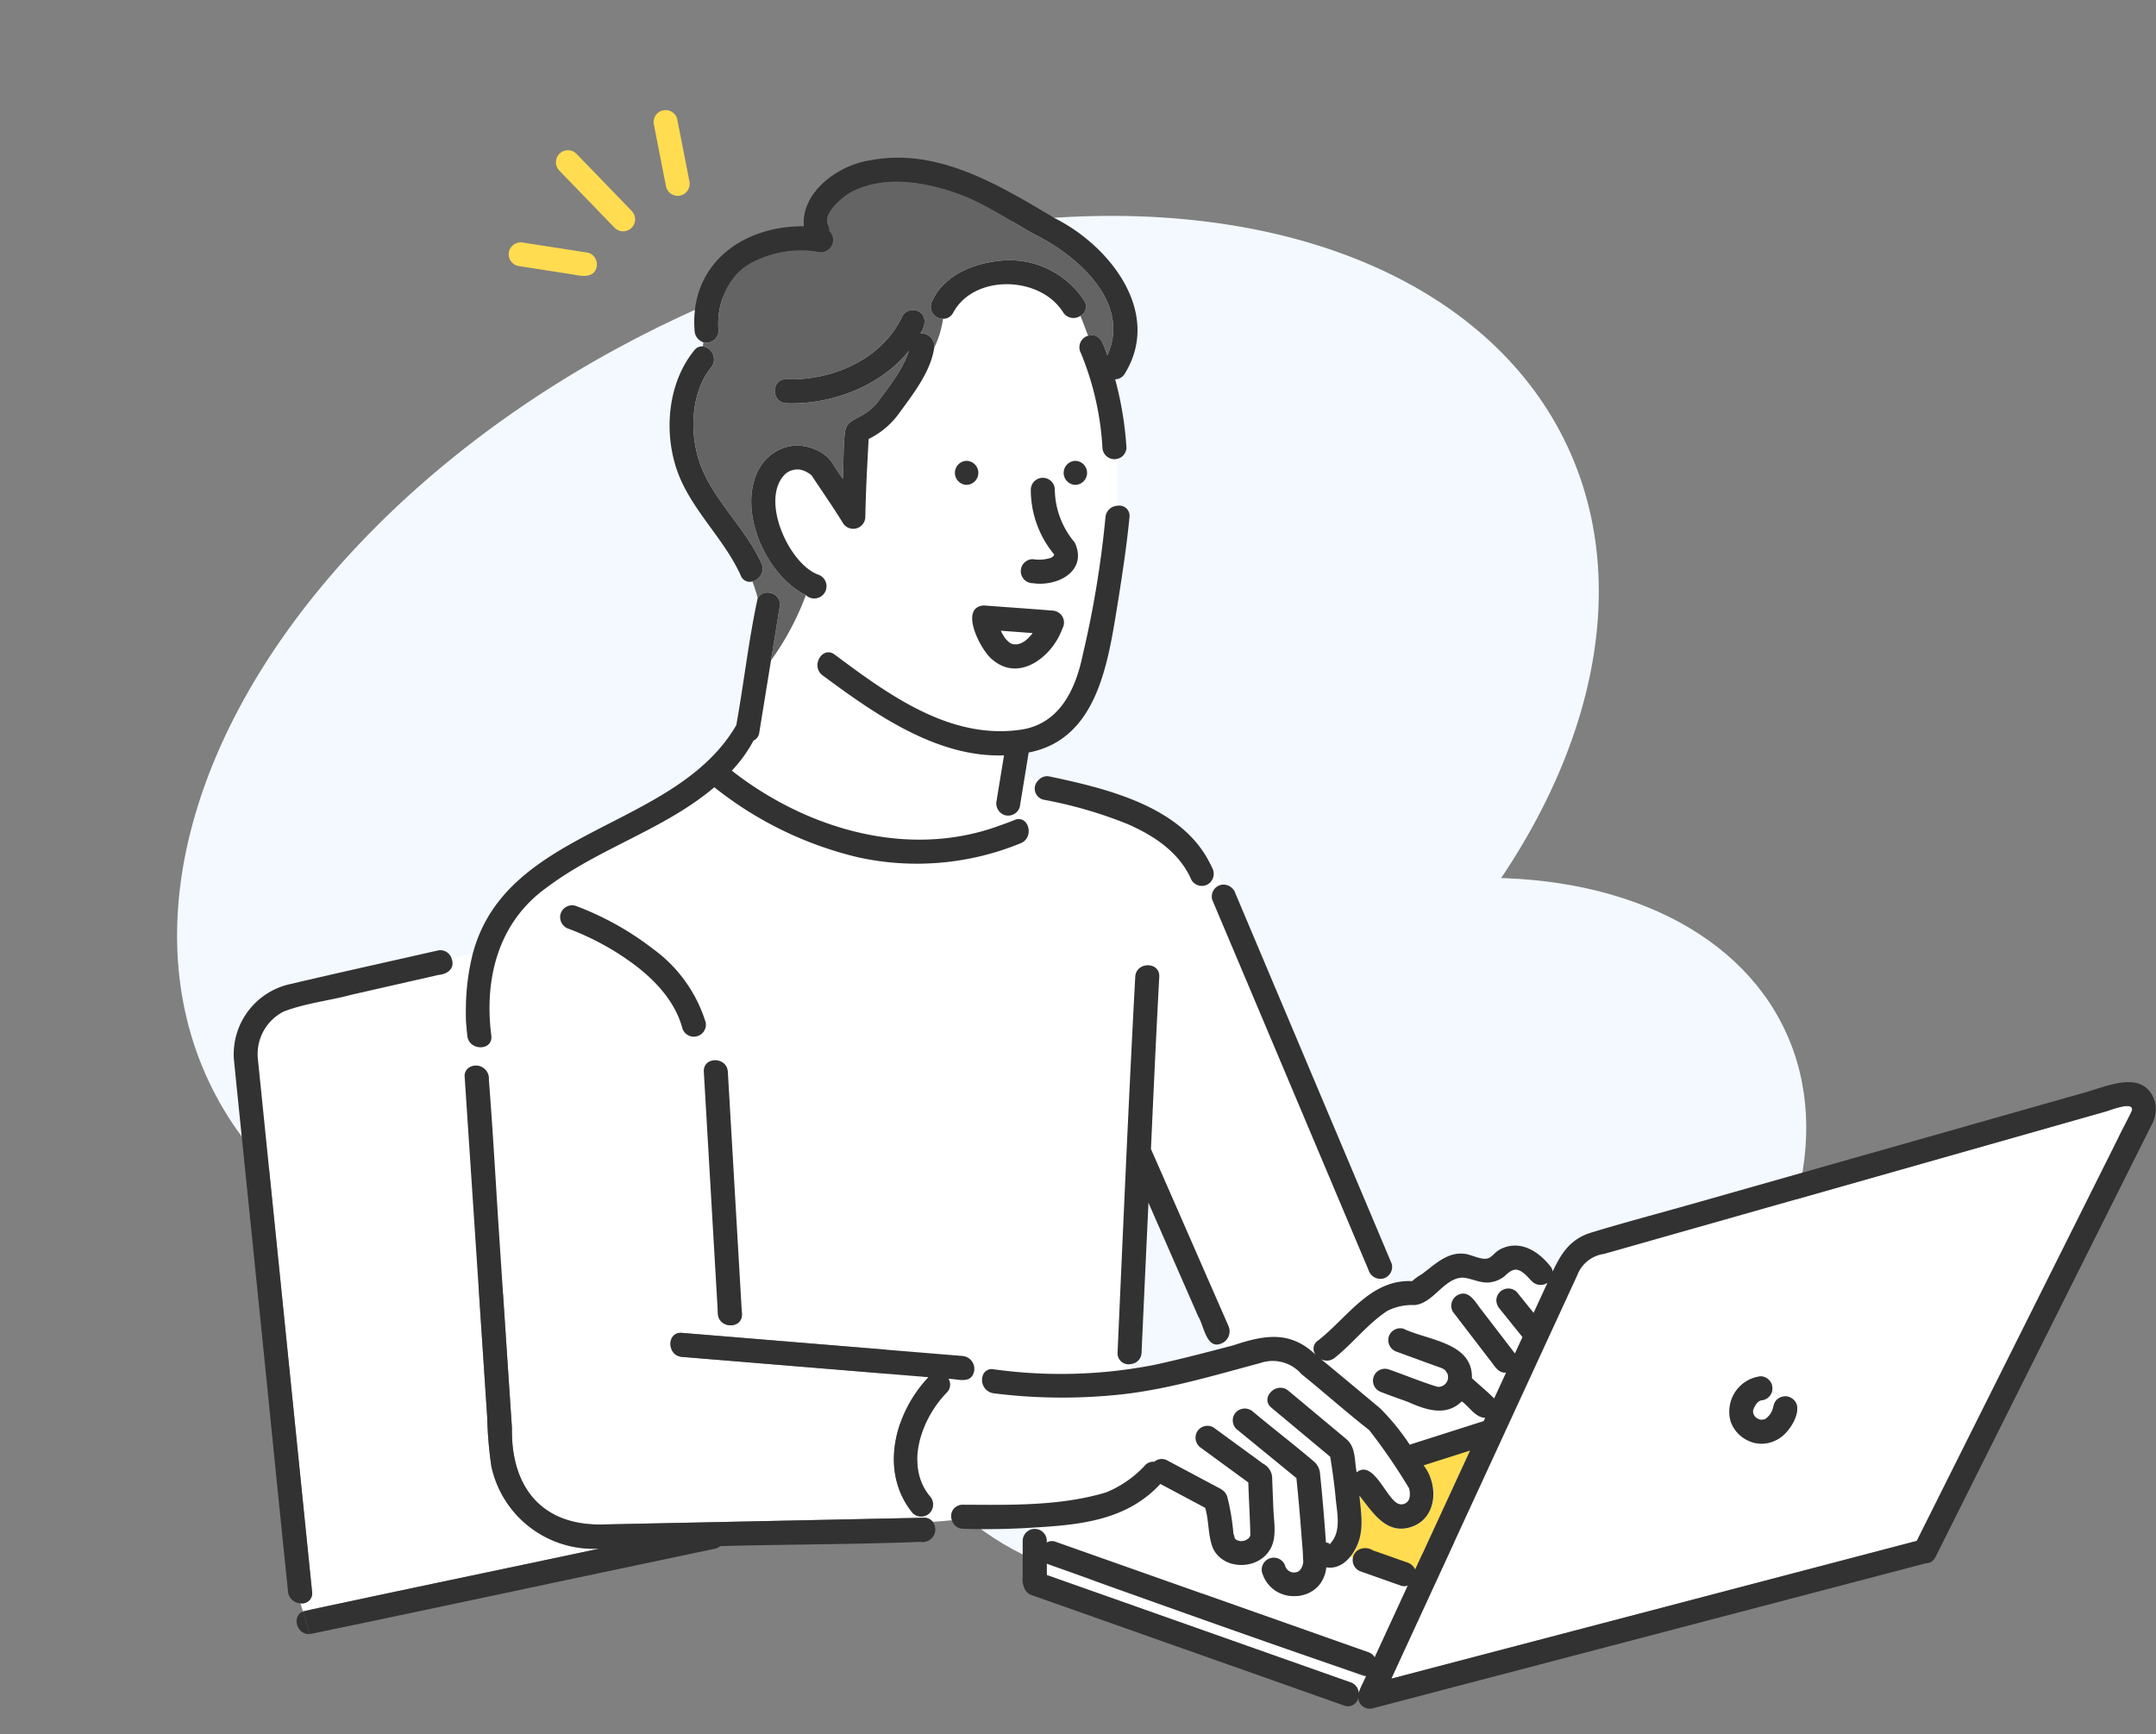 <svg xmlns="http://www.w3.org/2000/svg" width="268.182" height="215.759" viewBox="0 0 268.182 215.759">
  <rect x="0" y="0" width="268.182" height="215.759" fill="#808080" stroke="none"/>
  <g id="グループ_12761" data-name="グループ 12761" transform="translate(-220.553 -2021.251)">
    <g id="グループ_11906" data-name="グループ 11906" transform="translate(-4.063 210)">
      <ellipse id="楕円形_40" data-name="楕円形 40" cx="93.279" cy="61.312" rx="93.279" ry="61.312" transform="translate(224.615 1890.094) rotate(-25)" fill="#f3f9ff"/>
      <ellipse id="楕円形_41" data-name="楕円形 41" cx="60.279" cy="40.312" rx="60.279" ry="40.312" transform="translate(320.399 1953.939) rotate(-25)" fill="#f3f9ff"/>
    </g>
    <g id="グループ_11912" data-name="グループ 11912" transform="translate(220.567 2010.754)">
      <g id="グループ_11910" data-name="グループ 11910" transform="translate(29.049 30.116)">
        <path id="パス_2206" data-name="パス 2206" d="M197.384,261.182c-.475,4.513-6.813,4.827-8.012.566a1.4,1.4,0,0,1,.821-1.7c-.021-.241-.038-.487-.056-.737-1.665,2.218-5.62,2.122-6.856-.5-.651-1.6-.48-3.381-.976-5.041l-5.576-2.972c-4.157,4.521-9.965,5.093-15.74,5.428-.019.077-.03.158-.047.236A1.5,1.5,0,0,1,162.6,258.1a1.277,1.277,0,0,1,1.131-.084l4.851,1.714L202.6,271.75a1.481,1.481,0,0,1,.8.648l4.444-9.642-7.462-2.914A3.151,3.151,0,0,1,197.384,261.182Z" transform="translate(-61.461 -85.809)" fill="#fff"/>
        <path id="パス_2207" data-name="パス 2207" d="M220.824,243.987a25.056,25.056,0,0,1,2.233,3.547c1.224,2.473.281,5.772-2.6,6.479s-4.507-1.986-6.107-3.986c.294,2.569.689,5.408-1.123,7.574l7.462,2.914,8.681-18.833Z" transform="translate(-74.312 -83.569)" fill="#ffdc50"/>
        <path id="パス_2208" data-name="パス 2208" d="M230.568,238.851c-1.243-.054-1.963-1.383-2.91-2.051-1.952,1.922-4.461,1.061-6.641.089-1.146-.432-2.315-.815-3.449-1.274-.651.136-1.321.3-1.992.445A25.344,25.344,0,0,1,221.4,242.5l8.549-2.3Z" transform="translate(-74.888 -82.078)" fill="#fff"/>
        <path id="パス_2209" data-name="パス 2209" d="M157.211,112.183a.139.139,0,0,1,.042,0l-.006,0C157.235,112.185,157.222,112.179,157.211,112.183Z" transform="translate(-60.545 -51.744)" fill="#ffdc50"/>
        <path id="パス_2210" data-name="パス 2210" d="M157.327,112.221c.112.065.114.041.074.009a1.02,1.02,0,0,0-.134-.041Z" transform="translate(-60.558 -51.746)" fill="#ffdc50"/>
        <path id="パス_2211" data-name="パス 2211" d="M202.344,277.867c-13.054-4.66-26.179-9.163-39.2-13.9v1.41l37.789,13.355a1.478,1.478,0,0,1,1.014,1.322c.228-.727.628-1.4.924-2.1A1.482,1.482,0,0,1,202.344,277.867Z" transform="translate(-62.003 -89.045)" fill="#fff"/>
        <path id="パス_2212" data-name="パス 2212" d="M209.842,260.664c-.261-.087-.114.235,0,0Z" transform="translate(-73.443 -88.23)" fill="#ffdc50"/>
        <path id="パス_2213" data-name="パス 2213" d="M196.728,259.162c.011-.1.011-.177,0,0Z" transform="translate(-70.256 -87.839)" fill="#ffdc50"/>
        <path id="パス_2214" data-name="パス 2214" d="M229.321,233.392c.038-.153,0-.1,0,0Z" transform="translate(-78.266 -81.508)" fill="#ffdc50"/>
        <path id="パス_2215" data-name="パス 2215" d="M158.8,112.177a.2.2,0,0,1,.052-.029l-.03.009C158.812,112.164,158.8,112.168,158.8,112.177Z" transform="translate(-60.934 -51.736)" fill="#ffdc50"/>
        <path id="パス_2216" data-name="パス 2216" d="M155.911,110.72c.074.121.157.235.235.353a4.368,4.368,0,0,0,.468.455,2.11,2.11,0,0,0,.226.138.225.225,0,0,1,.14.045c.08.031.118.046.169.063.141,0,.28,0,.421,0a3.024,3.024,0,0,0,.453-.125.21.21,0,0,1,.138-.06l0,0a5.23,5.23,0,0,0,.471-.284,6.09,6.09,0,0,0,.895-.934l-3.973-.294A6.643,6.643,0,0,0,155.911,110.72Z" transform="translate(-60.138 -51.226)" fill="#fff"/>
        <path id="パス_2217" data-name="パス 2217" d="M158.917,112.116c.069-.023.072-.032.057-.035s-.067.031-.108.051Z" transform="translate(-60.951 -51.719)" fill="#ffdc50"/>
        <path id="パス_2218" data-name="パス 2218" d="M280.194,237.509l-.02.032a.934.934,0,0,1,.07-.075C280.286,237.41,280.234,237.448,280.194,237.509Z" transform="translate(-90.763 -82.526)" fill="#ffdc50"/>
        <path id="パス_2219" data-name="パス 2219" d="M280.074,237.663c.032-.033.044-.048.066-.071l.01-.017C280.125,237.6,280.1,237.635,280.074,237.663Z" transform="translate(-90.738 -82.56)" fill="#ffdc50"/>
        <path id="パス_2220" data-name="パス 2220" d="M279.584,238.839h0c.01-.03.012-.044.019-.068v-.01A.642.642,0,0,1,279.584,238.839Z" transform="translate(-90.618 -82.851)" fill="#ffdc50"/>
        <path id="パス_2221" data-name="パス 2221" d="M279.613,238.614c0,.031,0,.06,0,.091.011-.044.02-.088.032-.132C279.649,238.495,279.615,238.527,279.613,238.614Z" transform="translate(-90.624 -82.794)" fill="#ffdc50"/>
        <path id="パス_2222" data-name="パス 2222" d="M280.606,237.121c-.009.01.041-.014.094-.039A.211.211,0,0,0,280.606,237.121Z" transform="translate(-90.869 -82.439)" fill="#ffdc50"/>
        <path id="パス_2223" data-name="パス 2223" d="M281.353,240.2a.545.545,0,0,0,.186-.074C281.468,240.155,281.328,240.2,281.353,240.2Z" transform="translate(-91.052 -83.187)" fill="#ffdc50"/>
        <path id="パス_2224" data-name="パス 2224" d="M280.664,236.67c-.052.017-.109.029-.163.044-.075.043-.151.085-.225.131s-.119.116-.176.178c-.014.018-.042.051-.08.092a3.966,3.966,0,0,0-.308.525c-.026.073-.055.146-.076.221a.924.924,0,0,1-.032.142c-.02.055.051.4.014.2-.008-.032-.017-.076-.032-.136h0a2.022,2.022,0,0,0,.1.375,1.964,1.964,0,0,0,.15.248,2.408,2.408,0,0,0,.173.167c.1.064.2.115.3.168.087.027.177.051.265.072.075,0,.15,0,.226,0,.107-.017.241-.073.328-.091.039-.022.072-.041.11-.065a3.434,3.434,0,0,0,.468-.477,3.812,3.812,0,0,0,.288-.5c.2-.594.25-1.33.913-1.591a.959.959,0,0,0-.944-.744A1.464,1.464,0,0,1,280.664,236.67Z" transform="translate(-90.618 -82.082)" fill="#fff"/>
        <path id="パス_2225" data-name="パス 2225" d="M308.891,189.141,246.438,206.87a4.164,4.164,0,0,0-3.324,2.618q-3.738,8.109-7.475,16.219l-15.676,34.01,65.366-17.141,25-50.009C311.52,189.715,314.242,187.237,308.891,189.141Zm-38.475,37.34c-.429,2.444-2.9,4.637-5.448,3.871a4.245,4.245,0,0,1,.924-8.241,1.5,1.5,0,0,1,1.42,1.932.959.959,0,0,1,.944.744A1.493,1.493,0,0,1,270.416,226.481Z" transform="translate(-75.966 -70.493)" fill="#fff"/>
        <path id="パス_2226" data-name="パス 2226" d="M281.952,239.851c.009-.019-.089.069-.145.118A.52.52,0,0,0,281.952,239.851Z" transform="translate(-91.164 -83.119)" fill="#ffdc50"/>
        <path id="パス_2227" data-name="パス 2227" d="M234.4,216.636c.454.588-.369-.367-.539-.511a2.377,2.377,0,0,0-1.23-.671c-.626-.043-1,.511-1.458.852a3.673,3.673,0,0,1-1.914.745c-1.174.093-2.157-.53-3.286-.6-1.306-.08-2.58,1.424-3.556,2.162A4.357,4.357,0,0,1,220,219.865a6.924,6.924,0,0,0-3.359.713c-2.446,1.594-4.283,4.036-6.562,5.848a1.555,1.555,0,0,1-1.7.176c1.819,1.487,3.621,3,5.425,4.5.671-.144,1.341-.309,1.992-.445a1.484,1.484,0,0,1,.981-2.8c2.042.7,4.042,1.557,6.107,2.177a1.467,1.467,0,0,0,.318-.016l.249-.078a1.147,1.147,0,0,0,.31-.2l-.06.067c.029-.033.141-.144.2-.2a1.566,1.566,0,0,0,.192-.324c.029-.094.057-.186.081-.282a2.41,2.41,0,0,0-.018-.407c-.033-.113-.042-.161-.073-.241a1.561,1.561,0,0,1-.17-.269,1.86,1.86,0,0,1-.166-.187c-.115-.061-.244-.138-.364-.2-1.271-.439-3.847-1.4-5.552-2.016a1.534,1.534,0,0,1-1.043-1.837,1.5,1.5,0,0,1,1.837-1.043c3.066,1.466,8.643,1.7,8.519,6.154.914.848,1.886,1.644,2.77,2.52q.74-1.608,1.481-3.215c-1.022.1-1.472-.922-2.029-1.582l-4.588-5.983a1.508,1.508,0,0,1,.536-2.043c1.255-.719,2.052.492,2.7,1.39l4.479,5.84.941-2.04-2.812-3.491a1.721,1.721,0,0,1-.437-1.056,1.493,1.493,0,0,1,2.549-1.056l2.088,2.592,1.723-3.737A1.523,1.523,0,0,1,234.4,216.636Z" transform="translate(-73.12 -77.123)" fill="#fff"/>
        <path id="パス_2228" data-name="パス 2228" d="M113.893,109.7a17.254,17.254,0,0,1-2.693,3.734c9.264,7.257,21.949,11.027,33.3,6.839.187-.456.388-.9.606-1.323a1.544,1.544,0,0,1-.963-1.809q.458-2.806.918-5.611c-8.38.291-16.112-5.167-22.566-9.954-1.529-1.134-.038-3.725,1.508-2.579,6.546,4.879,14.1,10.449,22.722,9.394,5.072-.507,7.2-4.846,8.126-9.354a126.378,126.378,0,0,0,2.83-17.144,1.567,1.567,0,0,1,1.521-1.42V74.636a1.5,1.5,0,0,1-1.9-1.425,36.277,36.277,0,0,0-2.668-11.7,1.5,1.5,0,0,1,.887-2.179c-.33-.818-.622-1.661-.954-2.478a1.529,1.529,0,0,1-2.138-.41c-2.862-4.613-11.143-4.8-13.711.054a1.366,1.366,0,0,1-1.239.724,12.655,12.655,0,0,1-1.091,3.593c-.431,2.959-2.6,5.734-4.311,8.079a10.166,10.166,0,0,1-3.847,3.282c-.178,3.235-.359,6.473-.415,9.712a1.505,1.505,0,0,1-2.782.753c-1.229-2.015-2.6-3.947-3.89-5.92a3.04,3.04,0,0,0-1.508-.739,3.36,3.36,0,0,0-.537,0,4.356,4.356,0,0,0-.618.155,4.414,4.414,0,0,0-.4.226.719.719,0,0,1-.113.075c-3.384,3.006.247,11.2,3.951,12.605a1.523,1.523,0,1,1-1.5,2.561,34.336,34.336,0,0,1-4.344,8.133l-1.471,9.073A1.266,1.266,0,0,1,113.893,109.7ZM153.938,74.9a1.494,1.494,0,0,1,0,2.987A1.494,1.494,0,0,1,153.938,74.9Zm-5.3,12.238a4.816,4.816,0,0,0,2.286-.18c.056-.036.138-.089.177-.112.034-.038.127-.13.163-.166l.009-.014c0-.02.007-.043.011-.063,0-.037-.006-.066.007-.02v0l-.01-.049a12.625,12.625,0,0,1-2.893-8.028,1.494,1.494,0,0,1,2.987,0,9.236,9.236,0,0,0,.679,3.586,17.089,17.089,0,0,0,1.8,2.969,3.2,3.2,0,0,1-.938,4.145c-1.182,1.041-5.765,1.808-5.773-.569A1.509,1.509,0,0,1,148.642,87.133Zm-5.019,5.831c2.488.193,4.983.353,7.468.562a1.49,1.49,0,0,1,1.4,1.839,1.544,1.544,0,0,1-.151.364c-1.192,3.441-5.345,6.787-8.7,3.9C141.819,98.172,139.023,92.046,143.624,92.964ZM140.411,74.9a1.494,1.494,0,0,1,0,2.987A1.494,1.494,0,0,1,140.411,74.9Z" transform="translate(-49.237 -37.18)" fill="#fff"/>
        <path id="パス_2229" data-name="パス 2229" d="M114.537,87.17a1.539,1.539,0,0,1,1.043,1.837l-1.066,6.573a34.336,34.336,0,0,0,4.344-8.133c-5.061-2.466-8.8-10.994-5.615-16.059a5.582,5.582,0,0,1,4.128-2.538c1.806-.147,4.185.832,4.974,2.506.37.538.735,1.082,1.1,1.623.161-1.992,0-4.062.318-6.035.184-.984,1.1-1.294,1.865-1.753a6.7,6.7,0,0,0,2.21-1.814c1.378-1.861,3.1-4.017,3.839-6.323-3.555,4.427-9.679,6.724-15.237,6.524-1.92-.069-1.923-3.056,0-2.987,5.694.205,11.952-2.5,14.437-7.882a1.506,1.506,0,0,1,2.043-.536c1.048.609.754,1.868.189,2.709a1.634,1.634,0,0,1,1.726,1.777,12.655,12.655,0,0,0,1.091-3.593,1.5,1.5,0,0,1-1.34-2.232c1.521-3.313,5.413-4.782,8.828-5.022a11.067,11.067,0,0,1,10.041,4.968,1.3,1.3,0,0,1-.44,1.917c.332.817.624,1.66.954,2.478,1.642-.421,1.935,1.292,2.4,2.436,2.975-6.631-3.757-12.432-9.191-15.111-2.914-1.634-5.792-3.593-8.912-4.814-4.351-1.625-9.648-2.623-13.922-.3-1.017.6-3.427,2.625-2.737,3.985a1.509,1.509,0,0,1,.166.785,1.521,1.521,0,0,1-1.376,2.59,13.06,13.06,0,0,0-8.493,1.462c-2.771,1.575-4.221,5.08-3.9,8.349a1.5,1.5,0,0,1-1.892,1.433c-.02.169-.048.338-.078.507a1.629,1.629,0,0,1,1.057,2.613c-2.684,3.3-2.74,8.7-1.195,12.5,1.779,4.368,5.514,7.606,7.451,11.9a1.633,1.633,0,0,1-1.135,2.237c.255.674.471,1.359.659,2.055A1.6,1.6,0,0,1,114.537,87.17Z" transform="translate(-47.681 -33.027)" fill="#646464"/>
        <path id="パス_2230" data-name="パス 2230" d="M45.1,243.8l30.429-6.428a12.979,12.979,0,0,1-13.457-10.28,50.054,50.054,0,0,1-.508-6.01q-.843-12.719-1.685-25.438l-1.122-16.935a1.255,1.255,0,0,1,.493-1.15c-.1-2.57-.339-6.156-.391-8.689l.045.995a24.985,24.985,0,0,1,.844-6.462l-2.63.526c.441,1.208-.353,1.936-1.607,2.072l-10.78,2.454c-2.816.757-5.809,1.067-8.522,2.117a6.187,6.187,0,0,0-3.076,6.875l.649,6.386q2.419,23.775,4.836,47.549.578,5.687,1.157,11.376a1.259,1.259,0,0,1-1.445,1.42l.31,1.014C40.776,244.661,42.955,244.278,45.1,243.8Z" transform="translate(-30.02 -64.332)" fill="#fff"/>
        <path id="パス_2231" data-name="パス 2231" d="M129.225,224.7c5.913.029,12.072.18,17.785-1.527a13.568,13.568,0,0,0,4.87-3.378,1.343,1.343,0,0,1,1.137-.438,1.423,1.423,0,0,1,1.637-.157l6.082,3.241c.6.319,1.139.546,1.367,1.278a28.1,28.1,0,0,1,.774,4.735c-.05-.369.262.606.052.218a1.238,1.238,0,0,1,.109.2.475.475,0,0,1,.026.042l0,0a.852.852,0,0,0,.13.122,1.311,1.311,0,0,1,.146.1,1.852,1.852,0,0,1,.323.086,3.193,3.193,0,0,0,.387-.011,2.1,2.1,0,0,0,.382-.107c.051-.039.3-.221.247-.157a.923.923,0,0,1,.125-.115c.038-.065.076-.131.118-.192l.018-.056c.013,0,.023-.043.031-.1-.043-2.184-.187-4.368-.251-6.552l-5.838-4.268a1.528,1.528,0,0,1-.536-2.043,1.5,1.5,0,0,1,2.043-.536l6.544,4.783a1.881,1.881,0,0,1,.753,1.6q.072,1.921.153,3.841c.078,1.748.517,3.827-.66,5.307.017.25.035.5.056.737a1.428,1.428,0,0,1,2.059.907,1.152,1.152,0,0,0,1.74.689,1.705,1.705,0,0,0,.5-1.516c-.009-.918-.118-1.846-.184-2.761q-.265-3.648-.643-7.285l-7.481-6.121a1.5,1.5,0,0,1,0-2.112,1.54,1.54,0,0,1,2.112,0c2.518,2.107,5.13,4.107,7.625,6.238a2.235,2.235,0,0,1,.692,1.576c.3,2.807.526,5.622.726,8.438a1.553,1.553,0,0,1,.52.144c1.474-1.558.83-3.907.674-5.819-.164-1.671-.39-3.338-.665-5l-7.314-6.1c-1.478-1.233.646-3.335,2.112-2.112l7.189,6c1.232,1.035,1.01,2.678,1.3,4.154,1.943-1.581,3.559,2.825,4.913,3.749a1.035,1.035,0,0,0,1.676-.648,2.67,2.67,0,0,0-.065-1.115,72.522,72.522,0,0,0-4.965-7.248c-2.85-2.226-5.594-4.681-8.426-6.964a4.724,4.724,0,0,0-5.112-1.376c-5.629,1.505-11.323,3.231-17.128,3.887a68.3,68.3,0,0,1-16.066-.122,1.667,1.667,0,0,1-1.354-2.125c-.452-.007-.876-.026-1.278-.066-.575.928-2.039.381-2.969.391a1.383,1.383,0,0,1-.225,1.724c-3.087,3.156-5.27,9-2.122,12.861a1.528,1.528,0,0,1,0,2.112,1.5,1.5,0,0,1-2.112,0c-4.176-5.121-2.277-12.435,1.957-16.9l-30.652-2.522c-1.905-.157-1.916-3.144,0-2.987L129.2,206.2a1.606,1.606,0,0,1,1.194,2.449c.4.039.826.059,1.278.066a1.156,1.156,0,0,1,1.354-.862,63.122,63.122,0,0,0,17.1-.023v-.628a1.37,1.37,0,0,1-1.673-1.42c.7-15.585,1.358-31.173,2.2-46.751.1-1.915,3.091-1.921,2.987,0-.385,7.139-.71,14.28-1.034,21.421,3.232,7.339,6.431,14.7,9.652,22.041a1.637,1.637,0,0,1-.919,2.165c.108.178.224.353.351.524,4.3-1.214,7.733-2.666,11.43.887a1.2,1.2,0,0,1,.231-1.757c3.1-2.264,5.354-6.083,9.2-7.111l-.391-1.042a1.5,1.5,0,0,1-2.489-.642l-2.413-5.72q-5.222-12.378-10.444-24.757l-6.585-15.609a1.49,1.49,0,0,1,1.228-1.867,12.093,12.093,0,0,0-1.669-2.953c.561.894,1.049,2.227-.1,2.9a1.5,1.5,0,0,1-2.043-.536c-1.492-3.439-4.674-5.531-8-6.978a54.154,54.154,0,0,0-10.4-3.007,1.416,1.416,0,0,1-.648-2.41l-1.68-.508q-.311,1.9-.623,3.808a1.505,1.505,0,0,1-1.917,1.014c-.218.425-.419.867-.606,1.323.619-.213,1.235-.442,1.844-.694,1.778-.735,2.546,2.156.794,2.88-12.809,5.528-27.575,1.493-38.117-6.959-8.209,7.259-21.608,8.827-26.519,19.509a23.164,23.164,0,0,0-1.218,11.413c.168,2.128-3.175,1.742-3.013-.332l.194,4.312a1.614,1.614,0,0,1,2.515,1.484c.513,6.456.857,12.931,1.285,19.393q.794,11.986,1.588,23.971c-.133,7.27,3.68,12.118,11.219,11.97l22.342-.468,17.649-.37a1.33,1.33,0,0,1,1.127.506c.8-.049,1.6-.11,2.4-.2A1.419,1.419,0,0,1,129.225,224.7ZM99.979,170.84l1.751,30.111c.112,1.923-2.876,1.911-2.987,0L96.992,170.84C96.88,168.917,99.867,168.93,99.979,170.84Zm-11.432-13.18a33.153,33.153,0,0,0-8.337-4.6,1.494,1.494,0,0,1,.794-2.88c6.769,2.693,14.109,7.1,16.224,14.524a1.5,1.5,0,0,1-2.88.794C93.5,162.258,91.148,159.665,88.547,157.661Z" transform="translate(-38.507 -57.125)" fill="#fff"/>
        <path id="パス_2232" data-name="パス 2232" d="M279.583,238.868v0h0Z" transform="translate(-90.618 -82.877)" fill="#ffdc50"/>
        <path id="パス_2233" data-name="パス 2233" d="M279.573,238.819l.008.035h0Z" transform="translate(-90.615 -82.865)" fill="#ffdc50"/>
        <path id="パス_2234" data-name="パス 2234" d="M108.339,212.462c.111,1.911,3.1,1.923,2.987,0l-1.751-30.111c-.112-1.911-3.1-1.923-2.987,0Z" transform="translate(-48.103 -68.635)" fill="#323232"/>
        <path id="パス_2235" data-name="パス 2235" d="M135.146,229.63a5.254,5.254,0,0,0,3.494,1.586,1.606,1.606,0,0,0-1.194-2.449l-34.929-2.874c-1.916-.158-1.905,2.83,0,2.987l30.652,2.522c-4.234,4.469-6.132,11.783-1.957,16.9a1.5,1.5,0,0,0,2.112,0,1.528,1.528,0,0,0,0-2.112c-3.147-3.86-.965-9.706,2.122-12.861a1.383,1.383,0,0,0,.225-1.724c.928-.011,2.395.537,2.969-.391A5.254,5.254,0,0,1,135.146,229.63Z" transform="translate(-46.751 -79.687)" fill="#323232"/>
        <path id="パス_2236" data-name="パス 2236" d="M186.357,254.135a11.215,11.215,0,0,1,.456,2.816c1.177-1.481.738-3.559.66-5.307q-.08-1.921-.153-3.841a2.068,2.068,0,0,0-1.122-1.871l-6.176-4.515a1.5,1.5,0,0,0-2.043.536,1.528,1.528,0,0,0,.536,2.043l5.838,4.268c.064,2.184.208,4.368.251,6.552-.008.053-.018.1-.031.1l-.018.056c-.042.06-.08.127-.118.192a.922.922,0,0,0-.125.115c.056-.064-.2.118-.247.157a2.1,2.1,0,0,1-.382.107,3.193,3.193,0,0,1-.387.011,1.854,1.854,0,0,0-.323-.086,1.313,1.313,0,0,0-.146-.1.85.85,0,0,1-.13-.122l0,0a.473.473,0,0,0-.026-.042,1.236,1.236,0,0,0-.109-.2c.21.388-.1-.587-.052-.218a28.117,28.117,0,0,0-.774-4.735c-.229-.732-.769-.959-1.367-1.278l-6.082-3.241a1.423,1.423,0,0,0-1.637.157,1.343,1.343,0,0,0-1.137.438,13.568,13.568,0,0,1-4.87,3.378c-5.713,1.707-11.871,1.556-17.785,1.527a1.419,1.419,0,0,0-1.365,1.938c1.063-.118,2.127-.275,3.19-.487-1.064.213-2.127.37-3.19.487a1.417,1.417,0,0,0,1.365,1.049c2.929.1,5.879.048,8.81-.146a6.371,6.371,0,0,1,.483-1.39,6.371,6.371,0,0,0-.483,1.39c5.773-.333,11.585-.908,15.74-5.428l5.576,2.972c.5,1.661.325,3.442.976,5.041,1.235,2.62,5.191,2.718,6.856.5A11.215,11.215,0,0,0,186.357,254.135Zm-1.747.638c.011-.176.011-.1,0,0Z" transform="translate(-58.138 -83.45)" fill="#323232"/>
        <path id="パス_2237" data-name="パス 2237" d="M51.713,164.661l4.435-.887a1.465,1.465,0,0,0-1.743-.958c-6.118,1.393-12.248,2.742-18.356,4.179a8.94,8.94,0,0,0-6.974,9.289c.873,8.736,1.787,17.469,2.666,26.2,1.373,13.3,2.67,26.6,4.057,39.9a1.62,1.62,0,0,0,1.564,1.639l-.9-2.934.9,2.934a1.259,1.259,0,0,0,1.445-1.42q-.579-5.687-1.157-11.376-2.418-23.775-4.836-47.549c-.251-2.5-.514-5.007-.763-7.511a5.932,5.932,0,0,1,3.19-5.75c2.712-1.051,5.7-1.361,8.522-2.118l10.78-2.454c1.235-.118,2.06-.885,1.607-2.072Z" transform="translate(-29.049 -64.177)" fill="#323232"/>
        <path id="パス_2238" data-name="パス 2238" d="M283.061,235.6a1.514,1.514,0,0,0-1.837,1.043,3.909,3.909,0,0,1-.192.691,3.812,3.812,0,0,1-.288.5,3.434,3.434,0,0,1-.468.477c-.038.023-.071.043-.11.065-.087.018-.221.075-.328.091-.075,0-.15,0-.226,0-.088-.021-.178-.044-.265-.072-.1-.054-.2-.1-.3-.168a2.408,2.408,0,0,1-.173-.167,1.971,1.971,0,0,1-.15-.248,2.024,2.024,0,0,1-.1-.375v0l-.008-.035.008.034a.642.642,0,0,0,.019-.077c-.007-.048.026-.265.032-.132.021-.075.05-.148.076-.221a3.966,3.966,0,0,1,.308-.525c-.022.023-.034.038-.066.071.027-.028.051-.059.075-.088s.125-.157.07-.075c.057-.062.115-.121.176-.178s.15-.088.226-.131c.054-.014.111-.026.163-.044a1.488,1.488,0,0,0-.12-2.969,4.433,4.433,0,0,0-3.734,5.572,4.072,4.072,0,0,0,6.312,1.962C283.476,239.63,285.373,236.466,283.061,235.6Zm-3.577.493c-.053.026-.1.049-.094.039A.211.211,0,0,1,279.484,236.1Zm.471,2.372c-.025,0,.115-.048.186-.074A.544.544,0,0,1,279.955,238.468Zm.342-.164c.056-.049.154-.137.145-.118A.52.52,0,0,1,280.3,238.3Z" transform="translate(-89.654 -81.453)" fill="#323232"/>
        <path id="パス_2239" data-name="パス 2239" d="M279.609,238.729a.924.924,0,0,0,.032-.142c-.012.044-.022.088-.032.132Z" transform="translate(-90.624 -82.808)" fill="#323232"/>
        <path id="パス_2240" data-name="パス 2240" d="M279.616,238.979a.768.768,0,0,1-.014-.2c-.007.024-.009.038-.019.068C279.6,238.9,279.609,238.947,279.616,238.979Z" transform="translate(-90.618 -82.855)" fill="#323232"/>
        <path id="パス_2241" data-name="パス 2241" d="M279.627,239.045c.013.075.024.109,0,0Z" transform="translate(-90.628 -82.921)" fill="#323232"/>
        <path id="パス_2242" data-name="パス 2242" d="M279.584,238.866h0Z" transform="translate(-90.618 -82.877)" fill="#323232"/>
        <path id="パス_2243" data-name="パス 2243" d="M67.5,175.351l-.152-3.382C67.337,173.1,67.392,174.225,67.5,175.351Z" transform="translate(-38.46 -66.437)" fill="#323232"/>
        <path id="パス_2244" data-name="パス 2244" d="M135.578,132.082c-.609.252-1.225.48-1.844.694-.39.951-.729,1.955-1.064,2.961.335-1.006.674-2.01,1.064-2.961-11.355,4.188-24.038.419-33.3-6.839a17.273,17.273,0,0,0,2.693-3.734,1.266,1.266,0,0,0,.707-.9l1.471-9.073a19.486,19.486,0,0,1-1.669,1.934,19.486,19.486,0,0,0,1.669-1.934l1.066-6.573a1.505,1.505,0,0,0-2.712-1.205,24.167,24.167,0,0,1,.807,6.393,24.167,24.167,0,0,0-.807-6.393c-1.128,5.2-1.72,10.57-2.667,15.825-7.586,13.052-28.621,12.65-32.79,28.471l2.585-.517-2.585.517a28.974,28.974,0,0,0-.666,10.176c.194,1.893,3.182,1.914,2.987,0-.923-7.093.859-14.174,6.929-18.477,6.477-4.873,14.583-7.186,20.808-12.445a45.562,45.562,0,0,0,17.87,8.712,34.022,34.022,0,0,0,20.247-1.752C138.124,134.238,137.356,131.347,135.578,132.082Z" transform="translate(-38.468 -49.679)" fill="#323232"/>
        <path id="パス_2245" data-name="パス 2245" d="M158.563,58.92c4.68-7.6-1.858-15.9-8.691-19.33-6.932-4.127-14.584-8.832-23-7.209-3.919.583-8.574,3.912-8.23,8.2-7.736-.047-14.22,4.785-13.592,13a1.588,1.588,0,0,0,1.094,1.433,20.3,20.3,0,0,0,.1-2.449v0a20.3,20.3,0,0,1-.1,2.449,1.5,1.5,0,0,0,1.892-1.433c-.318-3.269,1.131-6.774,3.9-8.349a13.066,13.066,0,0,1,8.493-1.462,1.52,1.52,0,0,0,1.376-2.589,1.509,1.509,0,0,0-.166-.785c-.689-1.36,1.72-3.387,2.737-3.985,4.274-2.323,9.571-1.324,13.922.3,3.12,1.221,6,3.18,8.912,4.814,5.434,2.678,12.168,8.485,9.191,15.111-.463-1.143-.759-2.857-2.4-2.436a9.716,9.716,0,0,0,2.02,3.343A9.716,9.716,0,0,1,154,54.2a1.5,1.5,0,0,0-.887,2.179,36.277,36.277,0,0,1,2.668,11.7,1.5,1.5,0,0,0,1.9,1.425v0a1.471,1.471,0,0,0,1.088-1.425,42.765,42.765,0,0,0-1.406-8.461A1.39,1.39,0,0,0,158.563,58.92Z" transform="translate(-47.715 -32.052)" fill="#323232"/>
        <path id="パス_2246" data-name="パス 2246" d="M163.079,53.963a11.067,11.067,0,0,0-10.041-4.968c-3.414.24-7.307,1.708-8.828,5.022a1.5,1.5,0,0,0,1.34,2.232,13.7,13.7,0,0,0,.15-2.015,13.7,13.7,0,0,1-.15,2.015,1.366,1.366,0,0,0,1.239-.724c2.569-4.855,10.848-4.667,13.711-.054a1.528,1.528,0,0,0,2.138.41,9.648,9.648,0,0,0-2-3.306,9.648,9.648,0,0,1,2,3.306A1.3,1.3,0,0,0,163.079,53.963Z" transform="translate(-57.306 -36.209)" fill="#323232"/>
        <path id="パス_2247" data-name="パス 2247" d="M112.378,90.181c-1.938-4.3-5.672-7.536-7.451-11.9-1.545-3.795-1.49-9.2,1.195-12.5a1.629,1.629,0,0,0-1.057-2.613,7.312,7.312,0,0,1-.652,2.022,7.312,7.312,0,0,0,.652-2.022,1.218,1.218,0,0,0-1.054.5c-3.163,3.887-3.764,9.607-2.34,14.325,1.57,5.2,5.931,8.82,8.129,13.694a1.189,1.189,0,0,0,1.444.729,24.913,24.913,0,0,0-1.023-2.337,24.913,24.913,0,0,1,1.023,2.337A1.633,1.633,0,0,0,112.378,90.181Z" transform="translate(-46.716 -39.698)" fill="#323232"/>
        <path id="パス_2248" data-name="パス 2248" d="M132.613,67.868a22.023,22.023,0,0,0,4.567-6.008,1.634,1.634,0,0,0-1.726-1.777c.564-.84.862-2.1-.189-2.709a1.506,1.506,0,0,0-2.043.536c-2.485,5.386-8.743,8.087-14.437,7.882-1.923-.069-1.92,2.917,0,2.987,5.558.2,11.683-2.1,15.237-6.524-.738,2.306-2.461,4.462-3.839,6.323a6.7,6.7,0,0,1-2.21,1.814c-.768.459-1.681.769-1.865,1.753-.313,1.973-.155,4.043-.318,6.035-.366-.542-.73-1.085-1.1-1.623-.788-1.675-3.168-2.651-4.974-2.506a5.582,5.582,0,0,0-4.128,2.538c-3.184,5.069.551,13.589,5.615,16.059q.315-.773.624-1.548-.31.775-.624,1.548a1.523,1.523,0,1,0,1.5-2.561c-3.7-1.4-7.338-9.594-3.952-12.605a.72.72,0,0,0,.113-.075,4.415,4.415,0,0,1,.4-.226,4.357,4.357,0,0,1,.618-.155,3.358,3.358,0,0,1,.537,0,3.046,3.046,0,0,1,1.508.739c1.291,1.973,2.661,3.9,3.89,5.92a1.505,1.505,0,0,0,2.782-.753c.056-3.239.237-6.477.415-9.712a10.173,10.173,0,0,0,3.847-3.282c1.715-2.345,3.881-5.12,4.311-8.079A22.023,22.023,0,0,1,132.613,67.868Z" transform="translate(-50.026 -38.228)" fill="#323232"/>
        <path id="パス_2249" data-name="パス 2249" d="M212.734,199.118,195.7,158.752q-1.207-2.86-2.413-5.72a1.567,1.567,0,0,0-1.653-1.073c.412.987.766,2.032,1.116,3.082-.35-1.05-.7-2.1-1.116-3.082a1.489,1.489,0,0,0-1.228,1.867L197,169.435l12.857,30.477a1.547,1.547,0,0,0,1.837,1.043A1.5,1.5,0,0,0,212.734,199.118Z" transform="translate(-68.684 -61.516)" fill="#323232"/>
        <path id="パス_2250" data-name="パス 2250" d="M167.393,82.056a1.494,1.494,0,0,0,0,2.987A1.494,1.494,0,0,0,167.393,82.056Z" transform="translate(-62.692 -44.341)" fill="#323232"/>
        <path id="パス_2251" data-name="パス 2251" d="M149.459,82.056a1.494,1.494,0,0,0,0,2.987A1.494,1.494,0,0,0,149.459,82.056Z" transform="translate(-58.285 -44.341)" fill="#323232"/>
        <path id="パス_2252" data-name="パス 2252" d="M157.265,112.188a1.021,1.021,0,0,1,.133.041.225.225,0,0,0-.14-.045Z" transform="translate(-60.556 -51.745)" fill="#323232"/>
        <path id="パス_2253" data-name="パス 2253" d="M158.856,112.131c.041-.02.087-.04.108-.051a.21.21,0,0,0-.138.06Z" transform="translate(-60.941 -51.719)" fill="#323232"/>
        <path id="パス_2254" data-name="パス 2254" d="M153.376,112.651c3.361,2.887,7.512-.458,8.7-3.9a1.544,1.544,0,0,0,.151-.364,1.49,1.49,0,0,0-1.4-1.839c-2.84-.235-5.692-.422-8.535-.641C149.112,106.134,151.974,111.628,153.376,112.651Zm5-3.307a6.124,6.124,0,0,1-.895.934,5.336,5.336,0,0,1-.471.284l0,0c.035,0-.075.043-.108.051a.2.2,0,0,0-.052.029c0-.008.015-.013.022-.02a3.023,3.023,0,0,1-.453.125c-.141,0-.28,0-.421,0-.051-.017-.089-.032-.169-.063.075.071-.072,0-.134-.041a.139.139,0,0,0-.042,0c.011,0,.024,0,.036,0a2.113,2.113,0,0,1-.226-.138,4.367,4.367,0,0,1-.468-.455,6.861,6.861,0,0,1-.591-1Z" transform="translate(-58.982 -50.202)" fill="#323232"/>
        <path id="パス_2255" data-name="パス 2255" d="M41.082,274.657l-.861-2.816C38.769,272.427,39.453,274.8,41.082,274.657Z" transform="translate(-31.599 -90.981)" fill="#323232"/>
        <path id="パス_2256" data-name="パス 2256" d="M118.813,238.561c-2.286.139-4.572.144-6.857.144,2.285,0,4.571-.005,6.857-.144a1.33,1.33,0,0,0-1.127-.506l-17.649.37-22.342.468c-7.539.142-11.348-4.687-11.218-11.97q-.8-11.986-1.588-23.971c-.428-6.462-.772-12.937-1.284-19.393a1.615,1.615,0,0,0-2.516-1.484l.382,8.488-.382-8.488a1.255,1.255,0,0,0-.493,1.15l1.122,16.935Q62.559,212.88,63.4,225.6a50.054,50.054,0,0,0,.508,6.01,12.979,12.979,0,0,0,13.457,10.28c-12.29,2.625-24.611,5.143-36.887,7.821l.861,2.816c14.743-3.052,29.467-6.224,44.2-9.316l6.184-1.306a1.391,1.391,0,0,0,.652-.321c8.305-.233,16.627-.2,24.928-.533A1.561,1.561,0,0,0,118.813,238.561Z" transform="translate(-31.858 -68.85)" fill="#323232"/>
        <path id="パス_2257" data-name="パス 2257" d="M187.284,208.923a3.836,3.836,0,0,0,.424,3.4,1.637,1.637,0,0,0,.919-2.165c-3.221-7.345-6.42-14.7-9.652-22.041.324-7.141.649-14.282,1.034-21.421.1-1.921-2.883-1.915-2.987,0-.839,15.578-1.5,31.166-2.2,46.751a1.37,1.37,0,0,0,1.673,1.42v0a1.46,1.46,0,0,0,1.314-1.42c.274-6.216.571-12.43.856-18.646l6.192,14.151c.717,1.128,1,4.12,2.848,3.371A3.836,3.836,0,0,1,187.284,208.923Z" transform="translate(-64.873 -64.788)" fill="#323232"/>
        <path id="パス_2258" data-name="パス 2258" d="M162.676,89.456v0a1.567,1.567,0,0,0-1.521,1.42,126.38,126.38,0,0,1-2.83,17.144c-.926,4.505-3.057,8.85-8.126,9.354-8.626,1.054-16.174-4.514-22.722-9.394-1.545-1.146-3.037,1.445-1.508,2.579,6.455,4.786,14.186,10.245,22.566,9.954q-.459,2.806-.918,5.611a1.544,1.544,0,0,0,.963,1.809,9.262,9.262,0,0,1,1.65-2.353,9.262,9.262,0,0,0-1.65,2.353,1.505,1.505,0,0,0,1.917-1.014q.311-1.9.623-3.808l-2.6-.786,2.6.786q.242-1.476.483-2.954c8.657-1.661,9.895-11.409,11.093-18.665.557-3.521,1.1-7.064,1.445-10.614A1.269,1.269,0,0,0,162.676,89.456Z" transform="translate(-52.709 -46.158)" fill="#323232"/>
        <path id="パス_2259" data-name="パス 2259" d="M183.243,145.471c-.13-.3-.285-.574-.434-.856a7.4,7.4,0,0,0-.534-.6,7.4,7.4,0,0,1,.534.6c-3.614-6.852-12.8-9.025-19.753-10.5a1.447,1.447,0,0,0-1.442.471l4.019,1.215-4.019-1.215a1.416,1.416,0,0,0,.648,2.41,54.153,54.153,0,0,1,10.4,3.007c3.331,1.447,6.513,3.539,8,6.978a1.5,1.5,0,0,0,2.043.536A1.533,1.533,0,0,0,183.243,145.471Z" transform="translate(-61.522 -57.125)" fill="#323232"/>
        <path id="パス_2260" data-name="パス 2260" d="M94.429,160.774a36.58,36.58,0,0,0-9.655-5.363,1.505,1.505,0,0,0-1.837,1.043,1.527,1.527,0,0,0,1.043,1.837,33.152,33.152,0,0,1,8.337,4.6c2.6,2,4.957,4.6,5.8,7.843a1.5,1.5,0,0,0,2.88-.793A17.73,17.73,0,0,0,94.429,160.774Z" transform="translate(-42.278 -62.35)" fill="#323232"/>
        <path id="パス_2261" data-name="パス 2261" d="M165.573,92.9a10.355,10.355,0,0,1-2.479-6.556,1.493,1.493,0,1,0-2.987,0A12.625,12.625,0,0,0,163,94.371l.01.049v0c-.013-.045-.011-.017-.007.02,0,.02-.008.043-.011.063l-.009.014c-.035.035-.129.127-.163.166-.039.023-.121.076-.177.112a4.826,4.826,0,0,1-2.286.18,1.493,1.493,0,0,0,0,2.987C163.46,98.424,167.221,96.43,165.573,92.9Z" transform="translate(-60.95 -45.027)" fill="#323232"/>
        <g id="グループ_11909" data-name="グループ 11909" transform="translate(93.105 115.008)">
          <path id="パス_2262" data-name="パス 2262" d="M197.493,276.152c-11.437-4.088-22.946-8.021-34.348-12.186v1.41l37.789,13.355a1.478,1.478,0,0,1,1.014,1.322c.228-.727.628-1.4.924-2.1C201.045,277.57,199.287,276.708,197.493,276.152Z" transform="translate(-155.108 -204.053)" fill="none"/>
          <path id="パス_2263" data-name="パス 2263" d="M228.748,233.9c-1.216-.119-1.921-1.387-2.857-2.056-1.952,1.921-4.461,1.061-6.641.089-1.146-.432-2.315-.815-3.449-1.274a1.484,1.484,0,0,1,.981-2.8c2.042.7,4.042,1.557,6.107,2.177a1.467,1.467,0,0,0,.318-.016l.249-.078a1.147,1.147,0,0,0,.31-.2l-.06.067c.029-.033.141-.144.2-.2a1.566,1.566,0,0,0,.192-.324c.029-.094.057-.186.081-.282a2.41,2.41,0,0,0-.018-.407c-.033-.113-.042-.161-.073-.241a1.561,1.561,0,0,1-.17-.269,1.86,1.86,0,0,1-.166-.187c-.115-.061-.244-.138-.364-.2-1.271-.439-3.847-1.4-5.552-2.016a1.534,1.534,0,0,1-1.043-1.837,1.5,1.5,0,0,1,1.837-1.043c3.066,1.466,8.643,1.7,8.519,6.154.914.848,1.886,1.644,2.77,2.52q.74-1.608,1.481-3.215c-1.022.1-1.472-.922-2.029-1.582l-4.588-5.983a1.508,1.508,0,0,1,.536-2.043c1.255-.719,2.052.492,2.7,1.39l4.479,5.84.941-2.04-2.812-3.491a1.721,1.721,0,0,1-.437-1.056,1.493,1.493,0,0,1,2.549-1.056l2.088,2.592,1.723-3.737a1.523,1.523,0,0,1-2.144-.462c.454.588-.369-.367-.539-.511a2.377,2.377,0,0,0-1.23-.671c-.626-.043-1,.511-1.458.852a3.673,3.673,0,0,1-1.914.745c-1.174.093-2.157-.53-3.286-.6-1.306-.08-2.58,1.424-3.556,2.162A4.357,4.357,0,0,1,220,219.865a6.924,6.924,0,0,0-3.359.713c-2.446,1.594-4.283,4.036-6.562,5.848a1.555,1.555,0,0,1-1.7.176c2.468,2.017,4.9,4.075,7.355,6.113a29.043,29.043,0,0,1,3.674,4.522c3.06-1,6.137-1.955,9.2-2.94l.186-.4C228.783,233.9,228.765,233.9,228.748,233.9Z" transform="translate(-166.226 -192.13)" fill="none"/>
          <path id="パス_2264" data-name="パス 2264" d="M209.842,260.664c-.261-.087-.114.235,0,0Z" transform="translate(-166.548 -203.238)" fill="none"/>
          <path id="パス_2265" data-name="パス 2265" d="M308.891,189.141,246.438,206.87a4.164,4.164,0,0,0-3.324,2.618q-3.738,8.109-7.475,16.219l-15.676,34.01,65.366-17.141,25-50.009C311.52,189.715,314.242,187.237,308.891,189.141Z" transform="translate(-169.071 -185.5)" fill="none"/>
          <path id="パス_2266" data-name="パス 2266" d="M229.321,233.392c.038-.153,0-.1,0,0Z" transform="translate(-171.371 -196.516)" fill="none"/>
          <path id="パス_2267" data-name="パス 2267" d="M298.4,187.045c-1.373-4.4-6.2-1.842-9.246-1.084l-22.606,6.418-25.917,7.357c-4.124,1.171-8.282,2.262-12.382,3.515-2.657.812-3.761,2.656-4.8,4.855a1.071,1.071,0,0,0-.213-.576c-1.116-1.447-2.788-2.782-4.719-2.655a3.958,3.958,0,0,0-1.82.594c-.451.282-.849.895-1.38,1.009-.826.177-1.99-.506-2.837-.59-2.164-.254-3.706,1.37-5.314,2.546a6.7,6.7,0,0,0-1.19.856c-5.206-.256-8.07,4.584-11.75,7.424a1.2,1.2,0,0,0-.231,1.757c-3.186-3.073-6.426-2.478-10.265-1.192-3.238.849-6.478,1.7-9.748,2.416a60.619,60.619,0,0,1-20.083.56,1.156,1.156,0,0,0-1.354.862,1.667,1.667,0,0,0,1.354,2.125,68.3,68.3,0,0,0,16.066.122c5.805-.655,11.5-2.381,17.128-3.887a4.724,4.724,0,0,1,5.112,1.376c2.831,2.283,5.576,4.738,8.426,6.964a72.519,72.519,0,0,1,4.965,7.248,2.683,2.683,0,0,1,.065,1.115,1.035,1.035,0,0,1-1.676.648c-1.355-.925-2.966-5.329-4.913-3.749-.288-1.475-.066-3.119-1.3-4.154l-7.189-6c-1.465-1.223-3.589.879-2.112,2.112l7.314,6.1c.275,1.657.5,3.324.665,5,.155,1.912.8,4.262-.674,5.819a1.552,1.552,0,0,0-.52-.144c-.2-2.816-.429-5.63-.726-8.438a2.233,2.233,0,0,0-.693-1.576c-2.494-2.132-5.107-4.132-7.625-6.238a1.54,1.54,0,0,0-2.112,0,1.5,1.5,0,0,0,0,2.112l7.481,6.121q.373,3.637.643,7.285c.066.916.175,1.843.184,2.761a1.705,1.705,0,0,1-.5,1.516,1.152,1.152,0,0,1-1.74-.689,1.5,1.5,0,0,0-2.88.794c1.2,4.262,7.539,3.946,8.012-.566,1.546.274,2.825-.826,3.589-2.239l-1.481-.72,1.481.72c1.18-2.082.75-4.434.53-6.675,1.6,2,3.221,4.7,6.107,3.986,3.543-.892,3.846-5.212,1.88-7.757l5.772-1.839q-3.411,7.4-6.824,14.8a1.6,1.6,0,0,0-.963-.87l-4.32-1.527a1.753,1.753,0,0,0-1.891.02l2.183,1.063-2.183-1.063a1.5,1.5,0,0,0,.475,2.64l4.943,1.747a1.288,1.288,0,0,0,.836-.012l-4.12,8.939a1.481,1.481,0,0,0-.8-.648l-34.012-12.02-4.851-1.714a1.277,1.277,0,0,0-1.131.084,1.5,1.5,0,1,0-2.987-.167V246.1a2.51,2.51,0,0,0,.186,1.319,1.458,1.458,0,0,0,.933.935l38.863,13.735a1.3,1.3,0,0,0,1.754-.959,1.44,1.44,0,0,0,1.831,1.3l68.8-18.041a1.215,1.215,0,0,0,1.023-.535,1.288,1.288,0,0,0,.2-.334l18.518-37.035,8.205-16.411A4.238,4.238,0,0,0,298.4,187.045ZM195.783,241.958c-.114.235-.261-.087,0,0Zm4.07,17.342a8.858,8.858,0,0,0-.523,1.232,1.478,1.478,0,0,0-1.014-1.322l-37.789-13.355v-1.41c13.208,4.7,26.445,9.539,39.727,13.985Zm7.087-30.071c-.419.14-.849.257-1.263.411A29.008,29.008,0,0,0,202,225.117c-2.451-2.038-4.887-4.1-7.355-6.113a1.555,1.555,0,0,0,1.7-.176c2.279-1.812,4.116-4.255,6.562-5.848a6.924,6.924,0,0,1,3.359-.713c2.337-.189,3.631-3.335,5.97-3.414,1.129.069,2.112.692,3.286.6a3.673,3.673,0,0,0,1.914-.745c1.01-.971,1.567-1.2,2.689-.18.169.144.992,1.1.538.511a1.523,1.523,0,0,0,2.144.462l-1.723,3.737L219,210.646a1.493,1.493,0,0,0-2.549,1.056,1.721,1.721,0,0,0,.437,1.056l2.812,3.491-.941,2.04-4.479-5.84c-.644-.9-1.446-2.111-2.7-1.39a1.508,1.508,0,0,0-.536,2.043l4.588,5.983c.557.661,1.008,1.685,2.029,1.582q-.741,1.608-1.481,3.215c-.884-.876-1.855-1.672-2.77-2.52.122-4.453-5.451-4.687-8.519-6.154a1.5,1.5,0,0,0-1.837,1.043,1.534,1.534,0,0,0,1.043,1.837c1.7.61,4.286,1.58,5.552,2.016.12.063.249.14.364.2a1.7,1.7,0,0,0,.166.187,1.607,1.607,0,0,0,.17.269c.031.081.04.129.073.241a2.41,2.41,0,0,1,.018.407c-.024.1-.053.189-.081.282a1.579,1.579,0,0,1-.192.324c-.057.052-.169.163-.2.2l.06-.067a1.147,1.147,0,0,1-.31.2l-.249.078a1.467,1.467,0,0,1-.318.016c-2.065-.62-4.065-1.474-6.107-2.177a1.484,1.484,0,0,0-.981,2.8c1.134.459,2.3.842,3.448,1.274,2.178.972,4.694,1.832,6.642-.089.947.668,1.667,2,2.91,2.051l-.186.4Zm3.5-7.821c0-.1.038-.153,0,0Zm85.084-33.354q-13.366,26.747-26.777,53.552l-65.366,17.141,15.676-34.01q3.738-8.11,7.475-16.219a4.161,4.161,0,0,1,3.324-2.617l6.1-1.733,56.348-16C292.853,188.018,295.766,186.832,295.523,188.054Z" transform="translate(-152.49 -184.532)" fill="#323232"/>
        </g>
      </g>
      <g id="グループ_11911" data-name="グループ 11911" transform="translate(63.276 24.175)">
        <path id="パス_2268" data-name="パス 2268" d="M101.707,34.811a1.5,1.5,0,0,1-1.837-1.043q-.1-.486-.191-.973l-1.321-6.736a1.494,1.494,0,0,1,2.88-.794l1.512,7.71A1.53,1.53,0,0,1,101.707,34.811Z" transform="translate(-80.299 -24.175)" fill="#ffdc50"/>
        <path id="パス_2269" data-name="パス 2269" d="M89.5,40.467l-6.864-7.1a1.493,1.493,0,0,1,2.112-2.112l6.864,7.1A1.493,1.493,0,1,1,89.5,40.467Z" transform="translate(-76.338 -25.805)" fill="#ffdc50"/>
        <path id="パス_2270" data-name="パス 2270" d="M85.337,49.145c-.332,1.321-1.813,1.1-2.831.889l-7-1.089a1.511,1.511,0,0,1-1.043-1.837A1.533,1.533,0,0,1,76.3,46.064l7.992,1.245A1.511,1.511,0,0,1,85.337,49.145Z" transform="translate(-74.428 -29.548)" fill="#ffdc50"/>
      </g>
    </g>
  </g>
</svg>
